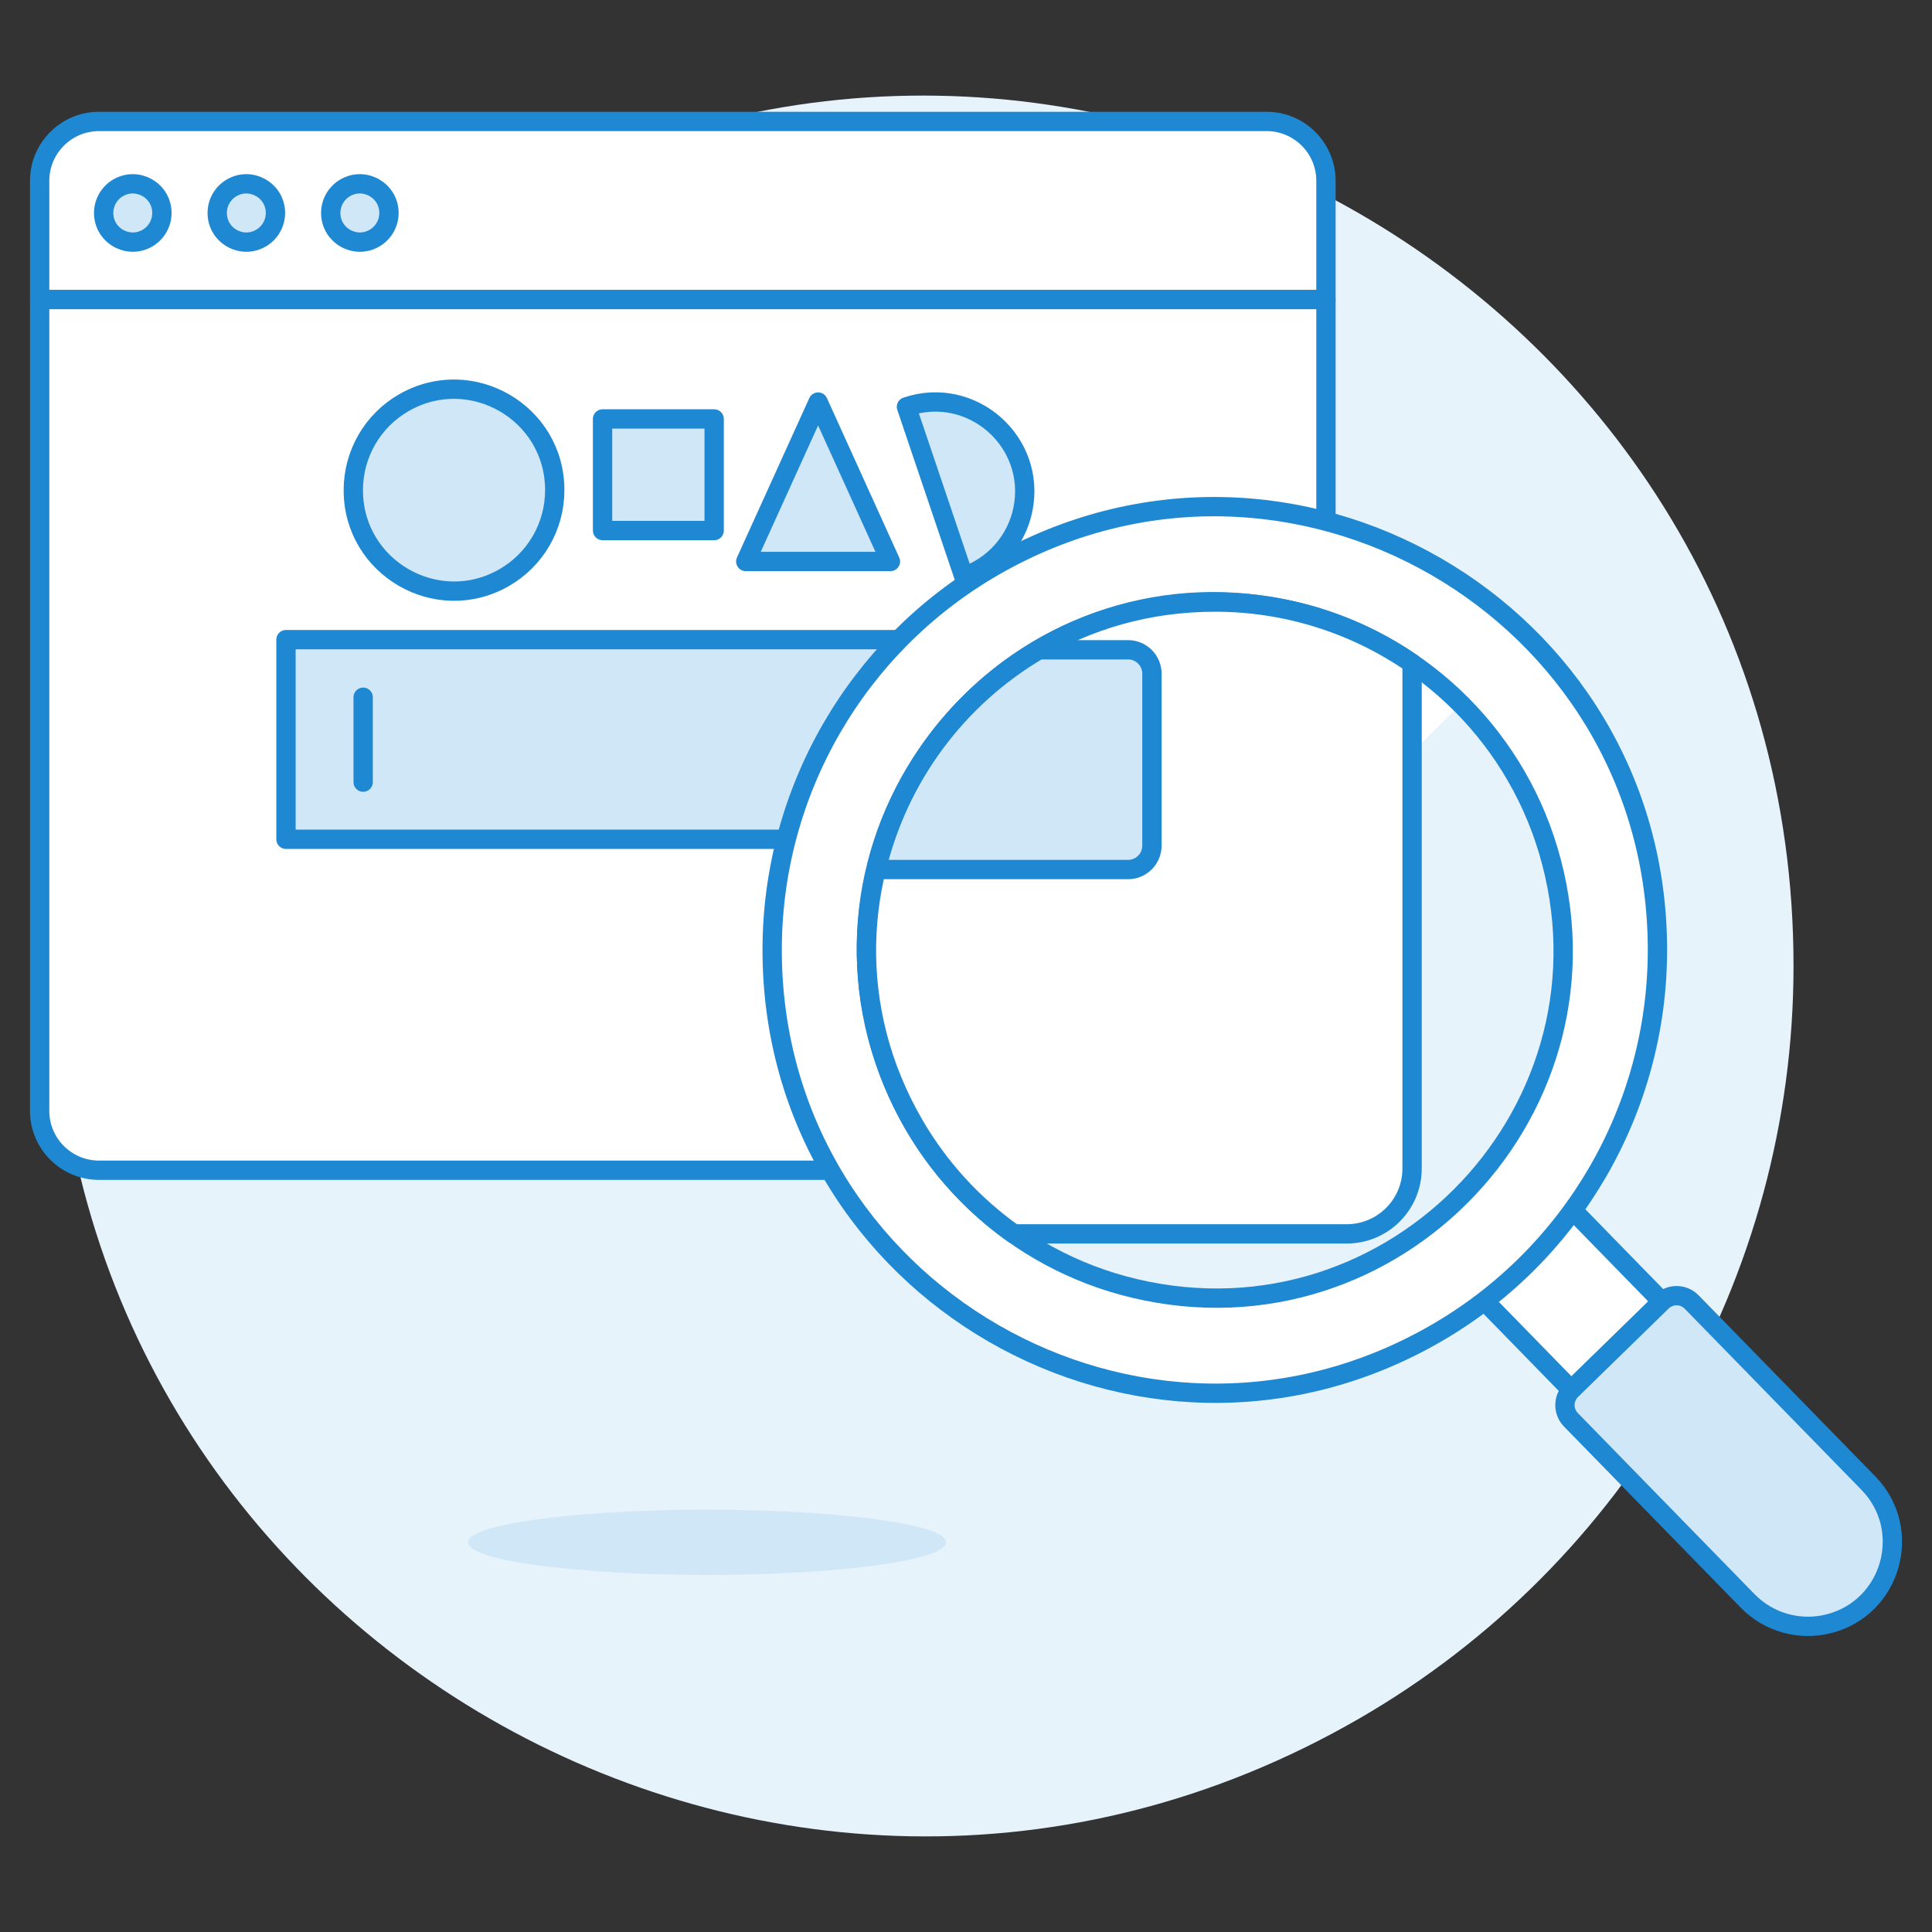 <svg viewBox="-0.64 -0.64 128 128" xmlns="http://www.w3.org/2000/svg" id="Seo-Browser-1--Streamline-Ux.svg" height="128" width="128"><rect x="-0.64" y="-0.64" width="128" height="128" fill="#333333" stroke="none"/><desc>SEO Browser 1 Streamline Illustration: https://streamlinehq.com</desc><path d="M3.022 63.36C3.022 107.686 51.007 135.39 89.395 113.227C107.21 102.941 118.186 83.932 118.186 63.36C118.186 19.034 70.201 -8.67 31.813 13.493C13.997 23.779 3.022 42.788 3.022 63.36Z" fill="#e7f3fb" stroke-width="1.28"></path><path d="M83.266 76.892H5.921C3.749 76.892 1.988 75.131 1.987 72.959V19.205H87.208V72.956C87.21 75.133 85.443 76.896 83.266 76.892Z" fill="#ffffff" stroke-width="1.28"></path><path d="M83.266 7.406H5.921C3.749 7.406 1.988 9.167 1.987 11.339V19.205H87.208V11.339C87.208 9.164 85.442 7.402 83.266 7.406Z" fill="#ffffff" stroke="#1f88d2" stroke-linecap="round" stroke-linejoin="round" stroke-width="1.28"></path><path d="M83.266 76.892H5.921C3.749 76.892 1.988 75.131 1.987 72.959V19.205H87.208V72.956C87.21 75.133 85.443 76.896 83.266 76.892Z" fill="none" stroke="#1f88d2" stroke-linecap="round" stroke-linejoin="round" stroke-width="1.28"></path><path d="M59.415 26.312C63.742 24.849 68.029 28.619 67.133 33.097C66.717 35.176 65.223 36.874 63.215 37.553Z" fill="#d0e7f8" stroke="#1f88d2" stroke-linecap="round" stroke-linejoin="round" stroke-width="1.28"></path><path d="M22.768 31.834C22.761 36.97 28.317 40.188 32.769 37.626C34.84 36.434 36.116 34.224 36.113 31.834C36.12 26.698 30.564 23.48 26.112 26.042C24.041 27.234 22.765 29.444 22.768 31.834Z" fill="#d0e7f8" stroke="#1f88d2" stroke-linecap="round" stroke-linejoin="round" stroke-width="1.28"></path><path d="M39.281 27.117H46.675V34.51H39.281Z" fill="#d0e7f8" stroke="#1f88d2" stroke-linecap="round" stroke-linejoin="round" stroke-width="1.28"></path><path d="M53.562 25.998L48.769 36.56H58.352L53.562 25.998Z" fill="#d0e7f8" stroke="#1f88d2" stroke-linecap="round" stroke-linejoin="round" stroke-width="1.28"></path><path d="M18.307 41.737H71.544V54.965H18.307Z" fill="#d0e7f8" stroke="#1f88d2" stroke-linecap="round" stroke-linejoin="round" stroke-width="1.28"></path><path d="M23.42 45.554V51.179" fill="none" stroke="#1f88d2" stroke-linecap="round" stroke-linejoin="round" stroke-width="1.28"></path><path d="M30.373 101.543C30.373 103.205 43.569 104.244 54.126 103.413C59.025 103.027 62.043 102.314 62.043 101.543C62.043 99.88 48.848 98.841 38.291 99.672C33.391 100.058 30.373 100.771 30.373 101.543Z" fill="#d0e7f8" stroke-width="1.28"></path><path d="M96.632 84.447L102.633 78.592L109.462 85.591L103.462 91.446Z" fill="#ffffff" stroke="#1f88d2" stroke-linecap="round" stroke-linejoin="round" stroke-width="1.28"></path><path d="M123.145 97.621C126.148 100.7 124.693 105.875 120.525 106.937C118.591 107.43 116.541 106.854 115.147 105.425L103.44 93.428C102.901 92.876 102.911 91.992 103.463 91.453L109.462 85.599C110.014 85.06 110.899 85.07 111.438 85.623Z" fill="#d0e7f8" stroke-width="1.28"></path><path d="M123.145 97.621C126.148 100.7 124.693 105.875 120.525 106.937C118.591 107.43 116.541 106.854 115.147 105.425L103.44 93.428C102.901 92.876 102.911 91.992 103.463 91.453L109.462 85.599C110.014 85.06 110.899 85.07 111.438 85.623Z" fill="none" stroke="#1f88d2" stroke-linecap="round" stroke-linejoin="round" stroke-width="1.28"></path><path d="M50.517 62.296C50.517 84.872 74.956 98.981 94.507 87.694C103.58 82.455 109.17 72.774 109.17 62.296C109.17 39.721 84.731 25.611 65.18 36.899C56.106 42.137 50.517 51.819 50.517 62.296Z" fill="#ffffff" stroke-width="1.28"></path><path d="M50.517 62.296C50.517 84.872 74.956 98.981 94.507 87.694C103.58 82.455 109.17 72.774 109.17 62.296C109.17 39.721 84.731 25.611 65.18 36.899C56.106 42.137 50.517 51.819 50.517 62.296Z" fill="none" stroke="#1f88d2" stroke-linecap="round" stroke-linejoin="round" stroke-width="1.28"></path><path d="M74.547 84.726C91.813 88.809 107.024 72.67 101.927 55.676C99.56 47.783 93.158 41.754 85.137 39.864C67.872 35.781 52.661 51.92 57.757 68.914C60.125 76.807 66.526 82.836 74.547 84.726Z" fill="#e7f3fb" stroke-width="1.28"></path><path d="M96.14 45.999C83.514 33.534 62.129 39.412 57.647 56.579C55.593 64.444 57.834 72.808 63.545 78.593" fill="#ffffff" stroke-width="1.28"></path><path d="M74.547 84.726C91.813 88.809 107.024 72.67 101.927 55.676C99.56 47.783 93.158 41.754 85.137 39.864C67.872 35.781 52.661 51.92 57.757 68.914C60.125 76.807 66.526 82.836 74.547 84.726Z" fill="none" stroke="#1f88d2" stroke-linecap="round" stroke-linejoin="round" stroke-width="1.28"></path><path d="M79.842 39.249C62.099 39.253 51.014 58.463 59.889 73.827C61.551 76.703 63.815 79.187 66.526 81.107H88.584C90.976 81.107 92.914 79.168 92.914 76.777V43.312C89.072 40.659 84.511 39.242 79.842 39.249Z" fill="#ffffff" stroke="#1f88d2" stroke-linecap="round" stroke-linejoin="round" stroke-width="1.28"></path><path d="M57.414 56.97H74.095C74.97 56.97 75.679 56.261 75.679 55.386V43.992C75.679 43.118 74.97 42.409 74.095 42.409H68.193C62.765 45.59 58.872 50.85 57.414 56.97Z" fill="#d0e7f8" stroke="#1f88d2" stroke-linecap="round" stroke-linejoin="round" stroke-width="1.28"></path><path d="M6.228 13.47C6.228 14.955 7.835 15.883 9.121 15.14C9.718 14.796 10.086 14.159 10.086 13.47C10.086 11.985 8.478 11.057 7.192 11.799C6.596 12.144 6.228 12.781 6.228 13.47Z" fill="#d0e7f8" stroke="#1f88d2" stroke-linecap="round" stroke-linejoin="round" stroke-width="1.28"></path><path d="M13.751 13.47C13.751 14.955 15.358 15.883 16.644 15.14C17.241 14.796 17.609 14.159 17.609 13.47C17.609 11.985 16.001 11.057 14.715 11.799C14.119 12.144 13.751 12.781 13.751 13.47Z" fill="#d0e7f8" stroke="#1f88d2" stroke-linecap="round" stroke-linejoin="round" stroke-width="1.28"></path><path d="M21.272 13.47C21.272 14.955 22.88 15.883 24.166 15.14C24.763 14.796 25.13 14.159 25.13 13.47C25.13 11.985 23.523 11.057 22.237 11.799C21.64 12.144 21.272 12.781 21.272 13.47Z" fill="#d0e7f8" stroke="#1f88d2" stroke-linecap="round" stroke-linejoin="round" stroke-width="1.28"></path></svg>